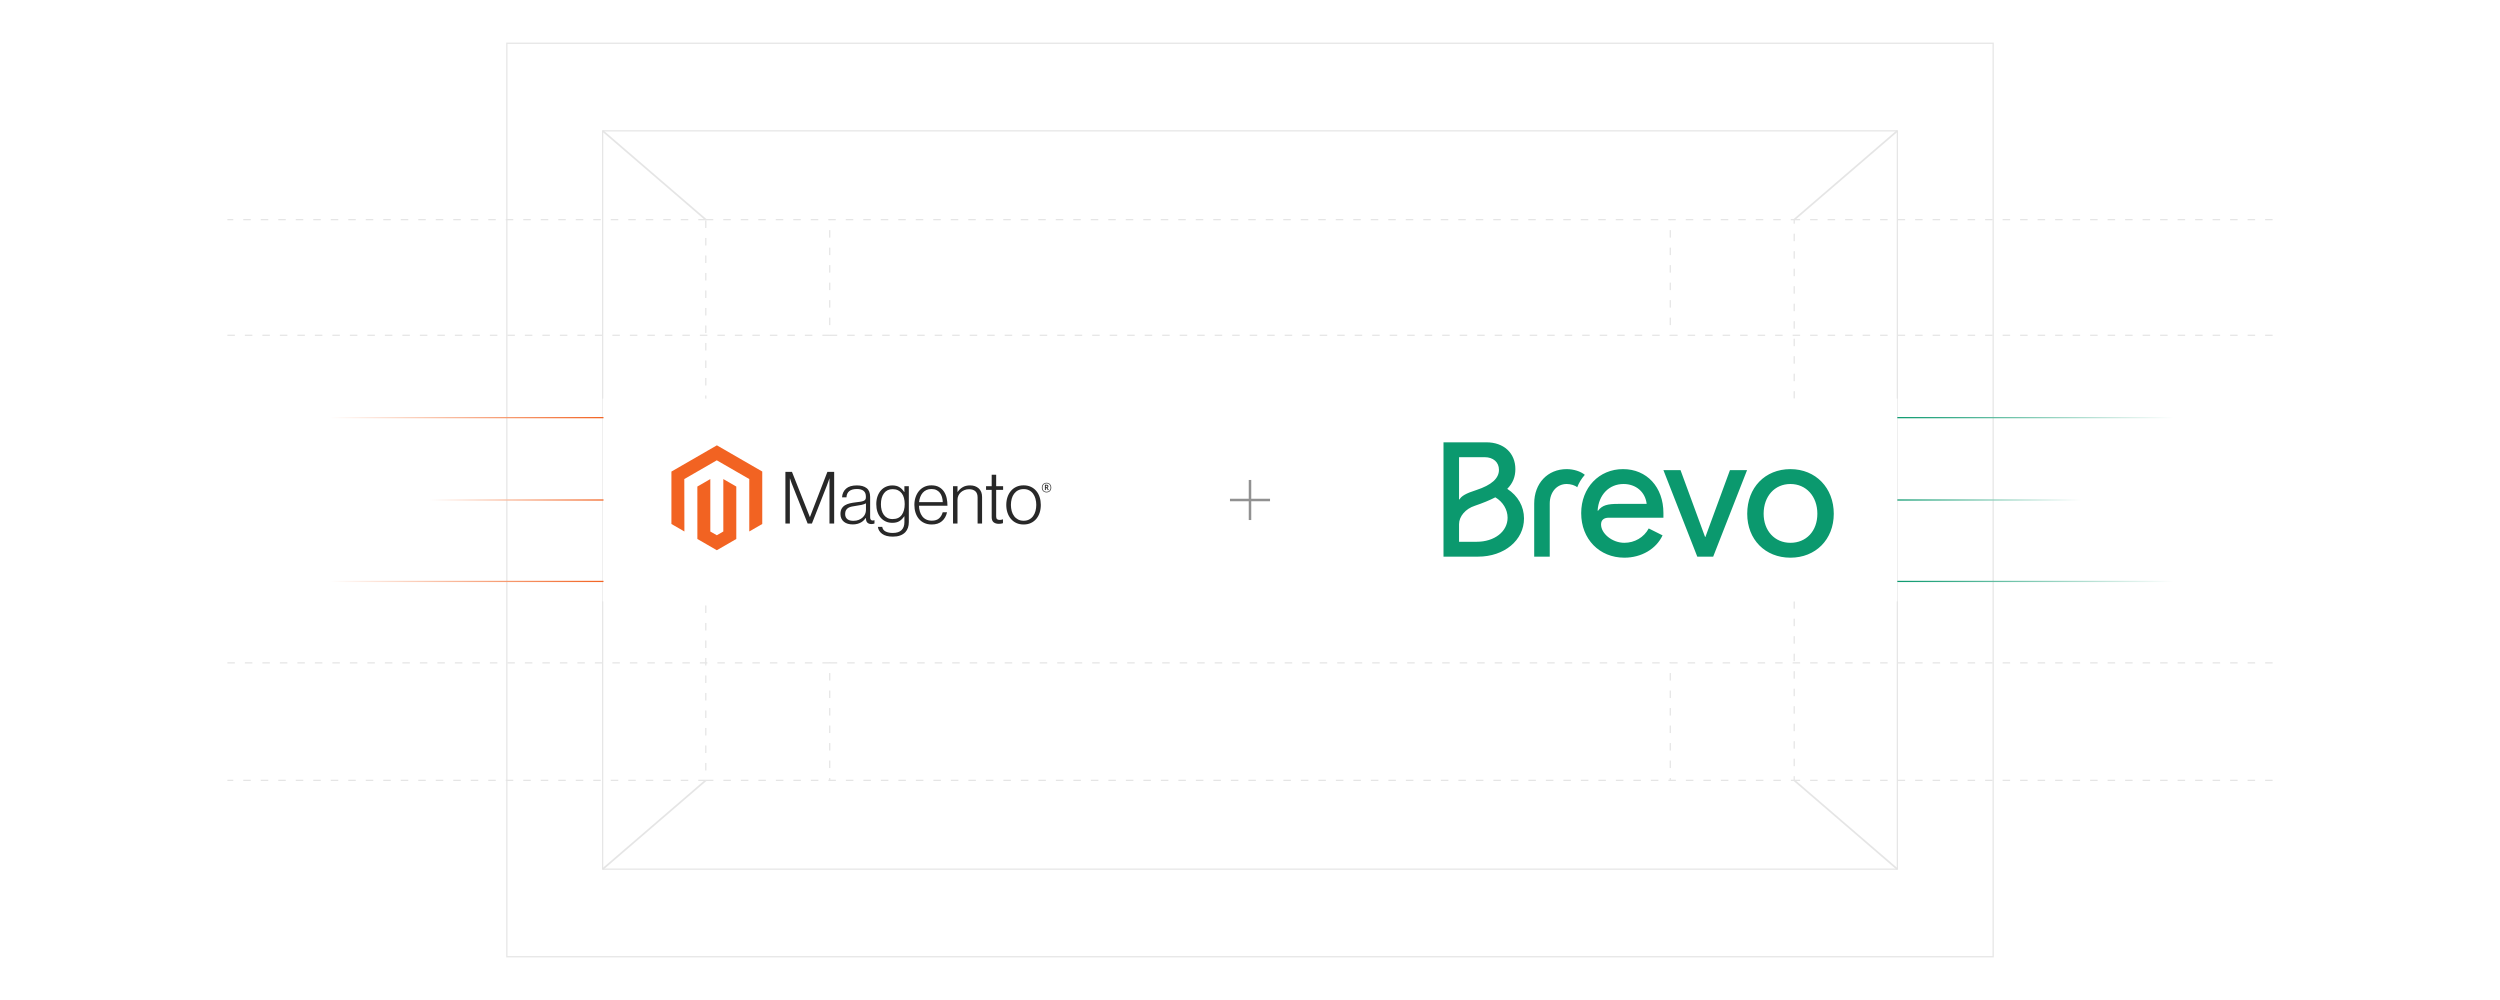 <?xml version="1.0" encoding="UTF-8"?><svg id="a" xmlns="http://www.w3.org/2000/svg" xmlns:xlink="http://www.w3.org/1999/xlink" viewBox="0 0 1000 400"><defs><filter id="b" filterUnits="userSpaceOnUse"><feOffset dx="0" dy="0"/><feGaussianBlur result="c" stdDeviation="1.847"/><feFlood flood-color="#969696" flood-opacity=".2"/><feComposite in2="c" operator="in"/><feComposite in="SourceGraphic"/></filter><filter id="d" filterUnits="userSpaceOnUse"><feOffset dx="0" dy="0"/><feGaussianBlur result="e" stdDeviation="1.847"/><feFlood flood-color="#969696" flood-opacity=".2"/><feComposite in2="e" operator="in"/><feComposite in="SourceGraphic"/></filter><linearGradient id="f" x1="171.861" y1="200" x2="241.397" y2="200" gradientUnits="userSpaceOnUse"><stop offset="0" stop-color="#fff"/><stop offset="1" stop-color="#f26322"/></linearGradient><linearGradient id="g" x1="131.866" y1="167.058" y2="167.058" xlink:href="#f"/><linearGradient id="h" x1="131.866" y1="232.573" y2="232.573" xlink:href="#f"/><linearGradient id="i" x1="758.937" y1="200" x2="832.386" y2="200" gradientUnits="userSpaceOnUse"><stop offset="0" stop-color="#0b996e"/><stop offset="1" stop-color="#fff"/></linearGradient><linearGradient id="j" y1="167.058" x2="869.473" y2="167.058" xlink:href="#i"/><linearGradient id="k" y1="232.573" x2="869.473" y2="232.573" xlink:href="#i"/></defs><rect x="282.311" y="87.856" width="435.378" height="224.289" fill="none" stroke="#e5e5e5" stroke-dasharray="0 0 3 4" stroke-miterlimit="10" stroke-width=".5"/><rect x="241.063" y="52.339" width="517.875" height="295.323" fill="none" stroke="#e5e5e5" stroke-miterlimit="10" stroke-width=".5"/><rect x="202.74" y="17.295" width="594.519" height="365.41" fill="none" stroke="#e5e5e5" stroke-miterlimit="10" stroke-width=".5"/><line x1="717.689" y1="87.856" x2="758.937" y2="52.339" fill="none" stroke="#e5e5e5" stroke-miterlimit="10" stroke-width=".687"/><line x1="717.689" y1="312.144" x2="758.937" y2="347.661" fill="none" stroke="#e5e5e5" stroke-miterlimit="10" stroke-width=".687"/><line x1="241.063" y1="52.339" x2="282.311" y2="87.856" fill="none" stroke="#e5e5e5" stroke-miterlimit="10" stroke-width=".687"/><line x1="282.311" y1="312.144" x2="241.063" y2="347.661" fill="none" stroke="#e5e5e5" stroke-miterlimit="10" stroke-width=".687"/><line x1="282.311" y1="87.856" x2="90.951" y2="87.856" fill="none" stroke="#e5e5e5" stroke-dasharray="0 0 3 4" stroke-miterlimit="10" stroke-width=".5"/><line x1="909.049" y1="87.856" x2="717.689" y2="87.856" fill="none" stroke="#e5e5e5" stroke-dasharray="0 0 3 4" stroke-miterlimit="10" stroke-width=".5"/><polyline points="90.951 134.116 331.882 134.116 331.882 87.856" fill="none" stroke="#e5e5e5" stroke-dasharray="0 0 3 4" stroke-miterlimit="10" stroke-width=".5"/><polyline points="90.951 265.146 331.882 265.146 331.882 312.144" fill="none" stroke="#e5e5e5" stroke-dasharray="0 0 3 4" stroke-miterlimit="10" stroke-width=".5"/><polyline points="909.049 134.116 668.118 134.116 668.118 87.856" fill="none" stroke="#e5e5e5" stroke-dasharray="0 0 3 4" stroke-miterlimit="10" stroke-width=".5"/><polyline points="909.049 265.146 668.118 265.146 668.118 312.144" fill="none" stroke="#e5e5e5" stroke-dasharray="0 0 3 4" stroke-miterlimit="10" stroke-width=".5"/><line x1="282.311" y1="312.144" x2="90.951" y2="312.144" fill="none" stroke="#e5e5e5" stroke-dasharray="0 0 3 4" stroke-miterlimit="10" stroke-width=".5"/><line x1="909.049" y1="312.144" x2="717.689" y2="312.144" fill="none" stroke="#e5e5e5" stroke-dasharray="0 0 3 4" stroke-miterlimit="10" stroke-width=".5"/><rect x="551.972" y="159.446" width="206.965" height="81.108" fill="#fff" filter="url(#b)" stroke-width="0"/><path d="M705.453,205.501c0-6.988,4.421-11.902,10.71-11.902s10.78,4.911,10.78,11.902-4.491,11.623-10.78,11.623-10.71-4.844-10.71-11.623ZM698.887,205.501c0,10.31,7.188,17.575,17.276,17.575s17.346-7.265,17.346-17.575-7.188-17.851-17.346-17.851-17.276,7.406-17.276,17.851ZM665.369,188.066l13.545,34.597h6.359l13.545-34.597h-6.842l-9.813,26.71h-.139l-9.813-26.71h-6.84ZM639.04,204.254c.414-6.368,4.63-10.654,10.367-10.654,4.974,0,8.708,3.183,9.261,7.959h-11.472c-4.077,0-6.289.483-7.946,2.7h-.209v-.004ZM632.476,205.292c0,10.31,7.256,17.782,17.276,17.782,6.772,0,12.715-3.459,15.271-8.928l-5.529-2.767c-1.935,3.599-5.667,5.743-9.744,5.743-4.909,0-9.33-3.738-9.33-7.334,0-1.868,1.245-2.7,3.041-2.7h21.906v-1.868c0-10.38-6.633-17.575-16.17-17.575s-16.723,7.404-16.723,17.645M613.679,222.658h6.219v-21.239c0-4.567,2.832-7.82,6.772-7.82,1.659,0,3.385.553,4.217,1.313.623-1.661,1.589-3.32,3.041-4.981-1.659-1.382-4.491-2.284-7.256-2.284-7.602,0-12.992,5.673-12.992,13.77v21.241h-.002ZM583.62,199.758v-16.885h10.227c3.455,0,5.736,2.007,5.736,5.051,0,3.459-2.971,6.089-9.052,8.094-4.147,1.313-6.01,2.421-6.703,3.738l-.209.002ZM583.62,216.711v-7.058c0-3.113,2.625-6.159,6.289-7.334,3.248-1.108,5.943-2.214,8.224-3.39,3.041,1.8,4.904,4.911,4.904,8.164,0,5.534-5.253,9.618-12.369,9.618h-7.049ZM577.4,222.66h13.821c10.506,0,18.382-6.572,18.382-15.291,0-4.774-2.418-9.063-6.703-11.832,2.212-2.214,3.248-4.774,3.248-7.889,0-6.433-4.63-10.724-11.61-10.724h-17.139v45.736Z" fill="#0b996e" stroke-width="0"/><rect x="241.063" y="159.446" width="206.965" height="81.108" fill="#fff" filter="url(#d)" stroke-width="0"/><polygon points="286.753 178.131 268.567 188.628 268.567 209.595 273.759 212.596 273.722 191.625 286.716 184.124 299.71 191.625 299.71 212.587 304.901 209.595 304.901 188.61 286.753 178.131" fill="#f26322" stroke-width="0"/><polygon points="289.328 212.591 286.734 214.099 284.127 212.605 284.127 191.625 278.941 194.621 278.95 215.592 286.73 220.087 294.519 215.592 294.519 194.621 289.328 191.625 289.328 212.591" fill="#f26322" stroke-width="0"/><path d="M316.791,188.757l7.138,18.034h.06l6.964-18.034h2.717v20.664h-1.879v-18.006h-.06c-.098.327-.203.654-.316.981-.098.269-.209.567-.335.893-.124.33-.238.637-.33.925l-5.984,15.207h-1.704l-6.043-15.202c-.116-.269-.232-.562-.348-.88-.116-.318-.223-.622-.321-.912-.116-.348-.232-.686-.348-1.013h-.06v18.006h-1.782v-20.664h2.63Z" fill="#282828" stroke-width="0"/><path d="M339.132,209.508c-.561-.155-1.086-.42-1.544-.779-.437-.35-.788-.795-1.026-1.301-.251-.519-.376-1.126-.376-1.819,0-.886.163-1.608.49-2.167.323-.552.78-1.014,1.329-1.343.559-.336,1.21-.591,1.952-.765.786-.18,1.581-.315,2.382-.403.733-.076,1.355-.159,1.865-.247.51-.089.924-.2,1.242-.335.318-.134.548-.313.692-.536.144-.223.215-.527.215-.912v-.289c0-1.02-.308-1.776-.925-2.268-.617-.492-1.503-.738-2.657-.738-2.66,0-4.058,1.109-4.192,3.326h-1.764c.098-1.445.632-2.601,1.604-3.468.971-.868,2.421-1.301,4.348-1.301,1.637,0,2.928.362,3.872,1.086.944.724,1.416,1.905,1.416,3.542v8.119c0,.443.083.765.247.967.165.202.411.313.738.335.101-0.0.203-.009.302-.028.105-.018.225-.05.362-.087h.087v1.301c-.159.066-.323.119-.49.16-.237.053-.481.078-.724.073-.654,0-1.175-.17-1.562-.509-.388-.339-.6-.874-.637-1.604v-.316h-.078c-.234.316-.49.616-.765.898-.323.327-.688.609-1.086.839-.463.266-.959.469-1.475.605-.559.156-1.194.232-1.906.229-.655.005-1.308-.083-1.938-.261M343.535,207.936c.626-.26,1.152-.593,1.576-.999.806-.758,1.266-1.812,1.274-2.919v-2.689c-.483.269-1.066.476-1.75.623s-1.393.267-2.126.362c-.635.098-1.223.199-1.764.302-.541.104-1.008.272-1.402.504-.39.226-.713.55-.939.939-.232.394-.348.91-.348,1.549,0,.519.092.953.275,1.301.171.333.419.62.724.839.317.22.676.373,1.054.449.419.088.846.131,1.274.128.809,0,1.527-.13,2.153-.39" fill="#282828" stroke-width="0"/><path d="M352.859,213.544c-1.002-.742-1.57-1.672-1.704-2.79h1.732c.156.868.623,1.489,1.402,1.865.779.376,1.709.564,2.79.564,1.601,0,2.781-.38,3.542-1.141s1.141-1.807,1.141-3.139v-2.369h-.087c-.559.846-1.205,1.491-1.938,1.933-.733.443-1.668.664-2.804.664-.984,0-1.869-.183-2.657-.55-.778-.356-1.47-.879-2.025-1.53-.559-.654-.988-1.439-1.288-2.355-.299-.916-.449-1.923-.449-3.019,0-1.213.173-2.286.518-3.221.345-.935.808-1.72,1.388-2.355.565-.625,1.261-1.118,2.039-1.443.782-.327,1.622-.494,2.47-.49,1.155,0,2.108.237,2.859.71.751.473,1.378,1.113,1.879,1.92h.087v-2.318h1.773v14.364c0,1.656-.463,2.995-1.388,4.018-1.136,1.194-2.803,1.792-4.999,1.792-1.851,0-3.277-.371-4.279-1.113M360.694,205.98c.791-1.1,1.187-2.544,1.187-4.334,0-.886-.096-1.695-.289-2.428-.192-.733-.492-1.364-.898-1.892-.399-.525-.92-.947-1.517-1.228-.608-.29-1.317-.435-2.126-.435-1.484,0-2.636.548-3.455,1.645-.819,1.097-1.228,2.561-1.228,4.394-.006.794.091,1.586.289,2.355.192.721.481,1.347.866,1.879.377.522.871.947,1.443,1.242.577.299,1.262.449,2.053.449,1.656,0,2.879-.55,3.67-1.649" fill="#282828" stroke-width="0"/><path d="M369.738,209.205c-.842-.376-1.588-.939-2.181-1.645-.587-.703-1.034-1.532-1.343-2.488-.308-.956-.463-1.992-.463-3.107,0-1.118.163-2.154.49-3.107.327-.953.783-1.781,1.37-2.483.583-.7,1.314-1.264,2.14-1.649.837-.394,1.776-.591,2.818-.591,1.194,0,2.201.226,3.019.678.801.437,1.485,1.061,1.993,1.819.51.761.872,1.633,1.086,2.616.213.997.319,2.014.316,3.033h-11.386c.012.798.133,1.591.362,2.355.201.683.524,1.324.953,1.892.417.543.957.98,1.576,1.274.635.308,1.378.463,2.227.463,1.252,0,2.221-.304,2.905-.912.684-.608,1.17-1.422,1.457-2.442h1.736c-.327,1.484-1.002,2.67-2.025,3.555-1.023.886-2.381,1.329-4.073,1.329-1.118,0-2.111-.197-2.978-.591M376.79,198.8c-.192-.644-.472-1.204-.839-1.677-.369-.475-.845-.856-1.388-1.113-.559-.269-1.223-.403-1.993-.403-.77,0-1.44.134-2.011.403-.572.258-1.08.638-1.489,1.113-.417.494-.744,1.057-.967,1.663-.249.67-.409,1.369-.476,2.08h9.48c-.013-.7-.12-1.395-.316-2.066" fill="#282828" stroke-width="0"/><path d="M383.003,194.479v2.282h.06c.512-.762,1.188-1.399,1.979-1.865.819-.492,1.825-.738,3.019-.738,1.387,0,2.529.4,3.427,1.2s1.345,1.952,1.343,3.455v10.611h-1.792v-10.437c0-1.136-.304-1.97-.912-2.502-.608-.531-1.442-.796-2.502-.793-.612-.003-1.219.105-1.792.321-.541.201-1.042.499-1.475.88-.423.373-.763.83-.999,1.343-.244.535-.368,1.117-.362,1.704v9.484h-1.787v-14.946h1.792Z" fill="#282828" stroke-width="0"/><path d="M397.454,208.917c-.519-.415-.779-1.104-.779-2.066v-10.896h-2.254v-1.475h2.254v-4.596h1.792v4.596h2.777v1.475h-2.777v10.607c0,.541.121.912.362,1.113.241.202.602.302,1.081.302.219-.001.437-.026.651-.073.183-.036.363-.09.536-.16h.087v1.53c-.531.179-1.089.267-1.649.261-.868,0-1.561-.208-2.08-.623" fill="#282828" stroke-width="0"/><path d="M406.544,209.205c-.84-.382-1.584-.946-2.181-1.649-.599-.703-1.057-1.53-1.375-2.483s-.476-1.988-.476-3.107c0-1.118.159-2.154.476-3.107s.776-1.782,1.375-2.488c.597-.704,1.341-1.267,2.181-1.649.858-.394,1.827-.591,2.905-.591s2.042.197,2.891.591c.834.385,1.574.948,2.167,1.649.599.703,1.051,1.532,1.356,2.488.305.956.46,1.992.463,3.107,0,1.118-.154,2.153-.463,3.107s-.761,1.781-1.356,2.483c-.593.701-1.333,1.264-2.167,1.649-.846.394-1.81.591-2.891.591s-2.05-.197-2.905-.591M411.648,207.803c.629-.321,1.174-.786,1.59-1.356.425-.577.742-1.252.953-2.025.424-1.61.424-3.302,0-4.912-.211-.773-.528-1.448-.953-2.025-.416-.571-.961-1.036-1.59-1.356-.635-.33-1.367-.493-2.195-.49s-1.565.167-2.213.49c-.626.326-1.169.79-1.59,1.356-.434.577-.756,1.252-.967,2.025-.423,1.61-.423,3.302,0,4.912.211.77.533,1.445.967,2.025.421.566.965,1.03,1.59,1.356.626.327,1.364.49,2.213.49s1.581-.163,2.195-.49" fill="#282828" stroke-width="0"/><path d="M418.617,196.963c-1.109,0-1.879-.77-1.879-1.92s.788-1.929,1.879-1.929,1.883.779,1.883,1.929-.788,1.92-1.883,1.92M418.617,193.334c-.893,0-1.608.614-1.608,1.704s.71,1.695,1.608,1.695,1.617-.614,1.617-1.695-.719-1.704-1.617-1.704M419.171,196.069l-.637-.912h-.206v.88h-.366v-2.135h.646c.444,0,.742.225.742.623,0,.307-.165.504-.431.587l.614.871-.362.087ZM418.612,194.241h-.284v.628h.266c.238,0,.39-.101.39-.316s-.133-.316-.371-.316" fill="#282828" stroke-width="0"/><line x1="241.397" y1="200" x2="171.861" y2="200" fill="none" stroke="url(#f)" stroke-miterlimit="10" stroke-width=".5"/><line x1="241.397" y1="167.058" x2="131.866" y2="167.058" fill="none" stroke="url(#g)" stroke-miterlimit="10" stroke-width=".5"/><line x1="241.397" y1="232.573" x2="131.866" y2="232.573" fill="none" stroke="url(#h)" stroke-miterlimit="10" stroke-width=".5"/><line x1="832.386" y1="200" x2="758.937" y2="200" fill="none" stroke="url(#i)" stroke-miterlimit="10" stroke-width=".5"/><line x1="869.473" y1="167.058" x2="758.937" y2="167.058" fill="none" stroke="url(#j)" stroke-miterlimit="10" stroke-width=".5"/><line x1="869.473" y1="232.573" x2="758.937" y2="232.573" fill="none" stroke="url(#k)" stroke-miterlimit="10" stroke-width=".5"/><line x1="500" y1="191.988" x2="500" y2="208.012" fill="none" stroke="#919191" stroke-miterlimit="10"/><line x1="508.012" y1="200" x2="491.988" y2="200" fill="none" stroke="#919191" stroke-miterlimit="10"/><line x1="331.882" y1="134.116" x2="668.118" y2="134.116" fill="none" stroke="#e5e5e5" stroke-dasharray="0 0 3 4" stroke-miterlimit="10" stroke-width=".5"/><line x1="331.882" y1="265.146" x2="668.118" y2="265.146" fill="none" stroke="#e5e5e5" stroke-dasharray="0 0 3 4" stroke-miterlimit="10" stroke-width=".5"/></svg>